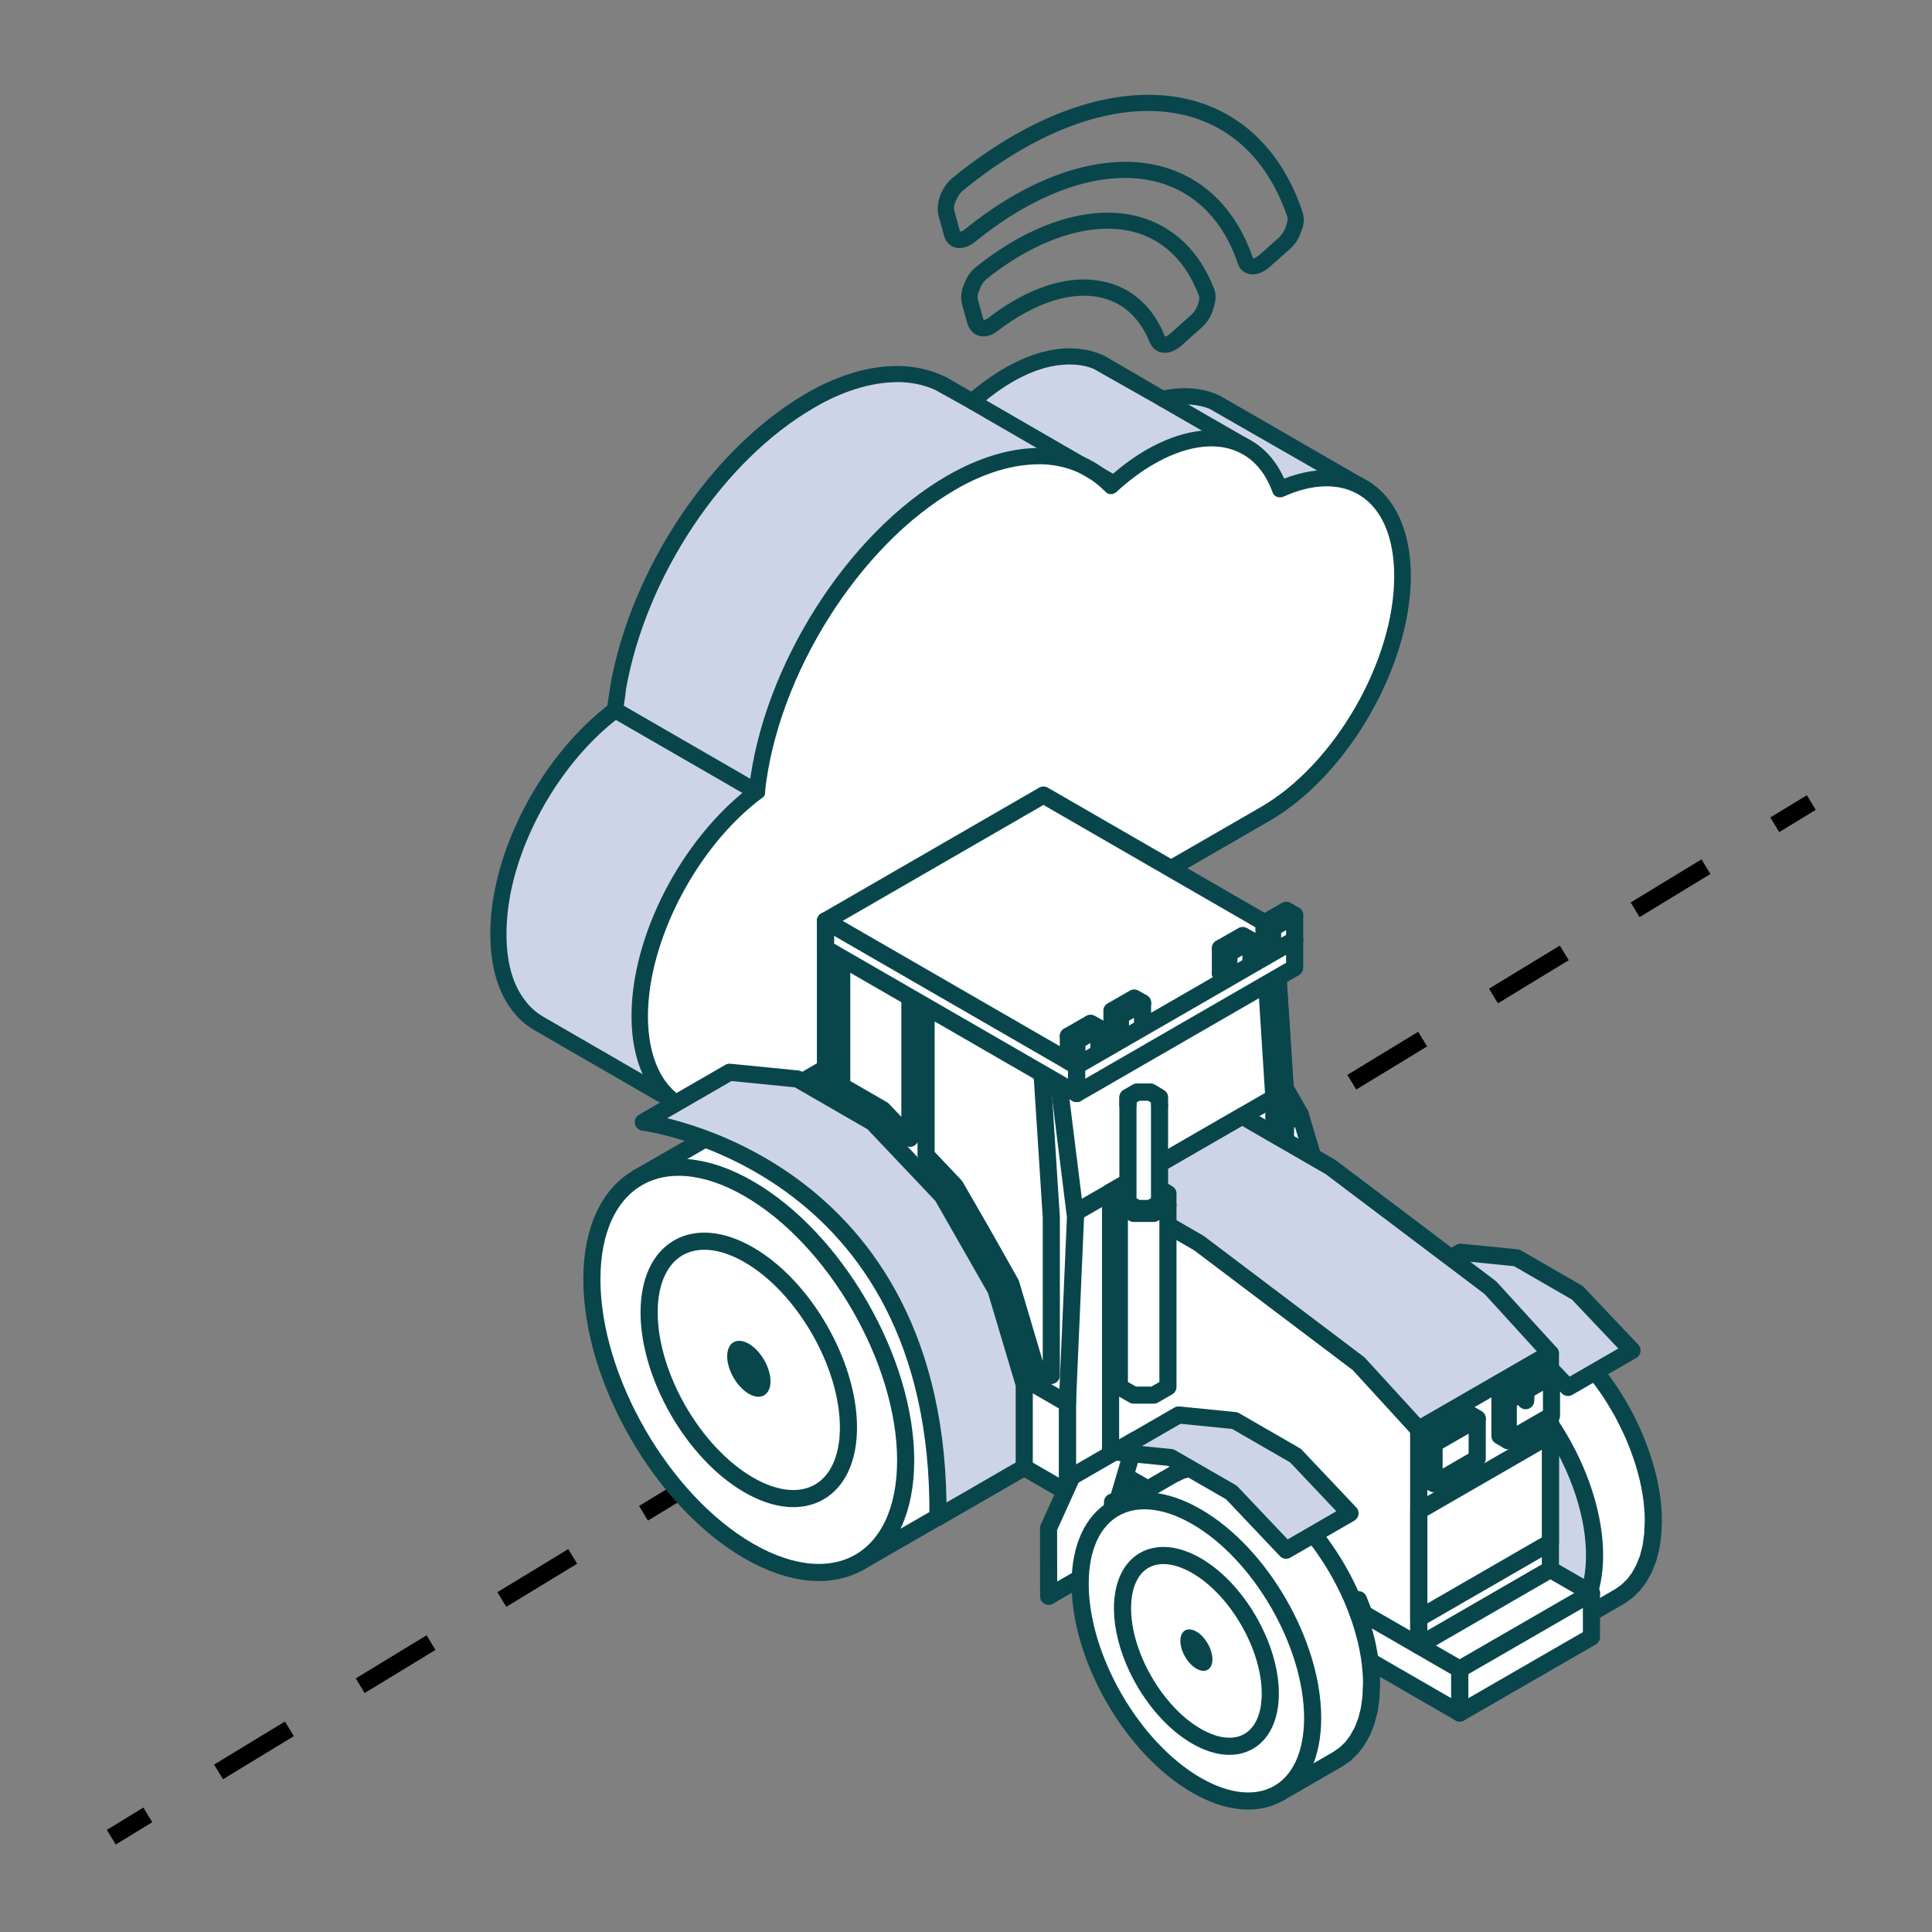 <svg xmlns="http://www.w3.org/2000/svg" width="96.0" height="96.0" viewBox="0.0 0.0 96.0 96.0" fill="none">
<rect x="0.0" y="0.0" width="96.0" height="96.0" fill="#808080" stroke="none"/>
<path d="M5.531 91.289L7.345 90.181" stroke="black" stroke-width="0.851" stroke-miterlimit="10" />
<path d="M10.859 88.046L86.432 42.052" stroke="black" stroke-width="0.851" stroke-miterlimit="10" stroke-dasharray="4.12 4.12" />
<path d="M88.188 40.982L90.002 39.878" stroke="black" stroke-width="0.851" stroke-miterlimit="10" />
<path fill-rule="evenodd" clip-rule="evenodd" d="M53.845 13.885C54.256 13.885 54.667 13.941 55.077 14.048C56.344 14.399 57.332 15.319 57.88 16.709V16.731C57.88 16.731 57.983 16.713 58.154 16.572L59.147 15.687C59.318 15.541 59.455 15.348 59.523 15.122C59.592 14.929 59.626 14.762 59.557 14.66C58.941 13.029 57.85 11.951 56.412 11.545C54.329 10.967 51.629 11.797 49.066 13.829C48.894 13.962 48.758 14.142 48.689 14.369C48.586 14.574 48.552 14.749 48.586 14.874L48.86 15.875C48.894 15.913 48.963 15.905 49.1 15.802C50.739 14.544 52.382 13.885 53.849 13.885H53.845ZM57.88 17.526C57.812 17.526 57.743 17.518 57.675 17.505C57.435 17.441 57.23 17.265 57.127 17C56.648 15.853 55.895 15.105 54.838 14.822C53.37 14.407 51.453 15.002 49.575 16.44C49.267 16.692 48.924 16.778 48.616 16.675C48.343 16.585 48.171 16.375 48.069 16.08L47.795 15.083C47.726 14.78 47.761 14.433 47.932 14.056C48.069 13.706 48.274 13.415 48.582 13.201C51.35 11.01 54.29 10.128 56.614 10.774C58.321 11.249 59.621 12.495 60.34 14.377C60.443 14.672 60.409 15.015 60.272 15.396C60.169 15.755 59.964 16.055 59.69 16.29L58.702 17.176C58.428 17.407 58.154 17.531 57.88 17.531V17.526Z" fill="#08464C" />
<path fill-rule="evenodd" clip-rule="evenodd" d="M55.9 8.04C56.585 8.04 57.197 8.125 57.813 8.297C59.897 8.891 61.437 10.453 62.254 12.806V12.836C62.288 12.836 62.391 12.819 62.562 12.682L63.555 11.801C63.692 11.655 63.829 11.467 63.897 11.245C63.966 11.052 64 10.885 63.966 10.774C63.076 8.164 61.403 6.444 59.148 5.798C55.934 4.878 51.835 6.213 47.869 9.452C47.698 9.584 47.595 9.768 47.492 9.991C47.39 10.192 47.39 10.363 47.424 10.487L47.698 11.484C47.698 11.527 47.8 11.514 47.937 11.399C50.637 9.208 53.44 8.044 55.9 8.044V8.04ZM62.254 13.636C62.186 13.636 62.117 13.628 62.049 13.611C61.775 13.547 61.57 13.346 61.501 13.072C60.782 10.975 59.417 9.589 57.603 9.071C55.006 8.331 51.656 9.405 48.442 12.023C48.1 12.289 47.758 12.387 47.415 12.289C47.176 12.203 46.97 11.985 46.902 11.69L46.628 10.693C46.559 10.393 46.594 10.055 46.731 9.687C46.868 9.336 47.073 9.05 47.347 8.827C51.523 5.417 55.9 4.035 59.383 5.023C61.878 5.746 63.756 7.65 64.715 10.517C64.817 10.812 64.817 11.15 64.646 11.523C64.543 11.869 64.338 12.165 64.064 12.4L63.072 13.281C62.798 13.508 62.524 13.632 62.25 13.632L62.254 13.636Z" fill="#08464C" />
<path fill-rule="evenodd" clip-rule="evenodd" d="M38.626 54.44C36.748 55.526 35.036 55.629 33.808 54.914H33.774L26.77 50.85C26.359 50.606 26.051 50.323 25.743 49.943C24.647 48.475 24.613 46.258 24.921 44.53C25.537 41.201 27.621 37.641 30.253 35.519L30.561 35.283C30.629 34.902 30.663 34.547 30.732 34.171C31.656 28.762 35.413 22.703 40.231 19.918C42.114 18.822 44.54 18.091 46.623 19.006L46.863 19.105L48.301 19.948C49.632 18.784 51.412 17.676 53.221 17.706C53.666 17.714 54.111 17.8 54.518 17.962L54.723 18.048L57.766 19.819L58.108 19.755C58.827 19.635 59.58 19.67 60.23 19.935L60.47 20.038L67.513 24.102C68.844 24.766 69.699 26.34 69.699 28.63C69.699 32.985 66.657 38.278 62.862 40.452L38.631 54.435L38.626 54.44Z" fill="#CED4E7" />
<path fill-rule="evenodd" clip-rule="evenodd" d="M44.572 18.99C42.933 18.99 41.359 19.721 40.439 20.269C35.929 22.883 32.099 28.63 31.107 34.239C31.072 34.608 31.004 34.954 30.97 35.322C30.97 35.429 30.901 35.532 30.833 35.6L30.525 35.836C27.962 37.885 25.912 41.325 25.33 44.599C25.159 45.604 24.851 48.107 26.083 49.703C26.323 50.024 26.597 50.281 26.973 50.508L33.978 54.56C35.142 55.231 36.712 55.065 38.419 54.089L62.65 40.102C66.309 37.996 69.282 32.849 69.282 28.63C69.282 26.602 68.564 25.078 67.336 24.462L60.092 20.308C59.544 20.094 58.859 20.034 58.179 20.154L57.871 20.213C57.768 20.235 57.665 20.213 57.597 20.171L54.349 18.331C54.041 18.198 53.63 18.117 53.22 18.113C51.273 18.074 49.493 19.439 48.573 20.252C48.436 20.363 48.265 20.385 48.128 20.295L46.455 19.366C45.839 19.092 45.188 18.985 44.577 18.985L44.572 18.99ZM35.582 55.775C34.864 55.775 34.183 55.604 33.601 55.261L26.558 51.192C26.079 50.914 25.737 50.589 25.433 50.187C24.029 48.334 24.337 45.561 24.543 44.453C25.159 41 27.311 37.367 30.011 35.202L30.182 35.061C30.217 34.731 30.285 34.423 30.319 34.098C31.346 28.266 35.343 22.293 40.024 19.572C41.423 18.737 44.226 17.514 46.789 18.639L47.028 18.746L48.261 19.46C49.322 18.575 51.166 17.308 53.147 17.308C53.181 17.308 53.181 17.308 53.215 17.308C53.729 17.317 54.242 17.415 54.683 17.595L54.889 17.685L57.828 19.396L58.033 19.362C58.889 19.216 59.706 19.285 60.391 19.563L60.631 19.67L67.704 23.752C69.206 24.497 70.096 26.272 70.096 28.626C70.096 33.101 66.951 38.561 63.057 40.795L38.826 54.778C37.7 55.433 36.571 55.766 35.578 55.766L35.582 55.775Z" fill="#08464C" />
<path fill-rule="evenodd" clip-rule="evenodd" d="M38.626 54.44C34.865 56.613 31.793 54.846 31.793 50.495C31.793 46.541 34.322 41.813 37.604 39.348C38.22 33.469 42.319 26.841 47.274 23.987C50.522 22.096 53.427 22.297 55.203 24.154C55.819 23.589 56.469 23.101 57.149 22.708C60.157 20.979 62.686 21.745 63.61 24.317C67.029 22.759 69.695 24.565 69.695 28.634C69.695 32.99 66.653 38.283 62.857 40.456L38.626 54.44Z" fill="white" />
<path fill-rule="evenodd" clip-rule="evenodd" d="M51.609 23.072C50.343 23.072 48.909 23.491 47.472 24.334C42.688 27.094 38.619 33.563 38.007 39.391C38.007 39.498 37.938 39.605 37.836 39.669C34.622 42.082 32.196 46.738 32.196 50.495C32.196 52.454 32.846 53.896 33.972 54.568C35.17 55.24 36.706 55.069 38.413 54.093L62.644 40.105C66.303 38 69.277 32.853 69.277 28.634C69.277 26.751 68.695 25.331 67.604 24.633C66.611 23.991 65.246 24.009 63.774 24.68C63.671 24.723 63.534 24.727 63.432 24.68C63.329 24.637 63.261 24.552 63.226 24.445C62.85 23.41 62.199 22.691 61.314 22.37C60.218 21.968 58.819 22.207 57.347 23.054C56.697 23.422 56.081 23.893 55.469 24.449C55.298 24.595 55.058 24.59 54.921 24.428C54.031 23.521 52.906 23.067 51.605 23.067L51.609 23.072ZM35.581 55.775C34.862 55.775 34.181 55.603 33.6 55.261C32.162 54.44 31.379 52.745 31.379 50.49C31.379 46.494 33.839 41.744 37.224 39.13C37.908 33.118 42.11 26.486 47.069 23.636C50.249 21.809 53.257 21.805 55.238 23.602C55.785 23.119 56.363 22.699 56.945 22.361C58.618 21.394 60.261 21.129 61.592 21.617C62.58 21.98 63.333 22.725 63.812 23.782C65.417 23.161 66.923 23.217 68.049 23.953C69.379 24.809 70.098 26.469 70.098 28.63C70.098 33.105 66.953 38.565 63.059 40.799L38.828 54.782C37.703 55.437 36.573 55.77 35.581 55.77V55.775Z" fill="#08464C" />
<path fill-rule="evenodd" clip-rule="evenodd" d="M37.597 39.746C37.529 39.746 37.46 39.728 37.392 39.69L30.353 35.629C30.182 35.518 30.113 35.27 30.216 35.077C30.319 34.881 30.593 34.821 30.764 34.932L37.803 38.997C38.008 39.104 38.076 39.352 37.974 39.544C37.871 39.673 37.734 39.746 37.597 39.746Z" fill="#08464C" />
<path fill-rule="evenodd" clip-rule="evenodd" d="M55.308 24.389C55.24 24.389 55.171 24.372 55.103 24.338L48.132 20.303C47.927 20.192 47.859 19.943 47.961 19.755C48.064 19.558 48.303 19.498 48.509 19.61L55.479 23.64C55.685 23.752 55.753 23.995 55.65 24.188C55.582 24.316 55.445 24.385 55.308 24.385V24.389Z" fill="#08464C" />
<path fill-rule="evenodd" clip-rule="evenodd" d="M61.769 22.532C61.701 22.532 61.632 22.515 61.598 22.481L57.597 20.174C57.392 20.059 57.323 19.815 57.426 19.623C57.563 19.43 57.803 19.366 57.974 19.481L61.97 21.783C62.176 21.895 62.244 22.143 62.141 22.331C62.039 22.459 61.902 22.532 61.765 22.532H61.769Z" fill="#08464C" />
<path fill-rule="evenodd" clip-rule="evenodd" d="M38.863 60.606L41.17 59.275V60.075L38.863 61.406V60.606Z" fill="white" stroke="#08464C" stroke-width="0.851" stroke-linecap="round" stroke-linejoin="round" />
<path fill-rule="evenodd" clip-rule="evenodd" d="M33.523 58.235L37.062 56.19V56.994L33.523 59.035V58.235Z" fill="white" stroke="#08464C" stroke-width="0.851" stroke-linecap="round" stroke-linejoin="round" />
<path fill-rule="evenodd" clip-rule="evenodd" d="M37.064 56.19V56.994L36.551 57.289L37.064 56.19Z" fill="white" stroke="#08464C" stroke-width="0.851" stroke-linecap="round" stroke-linejoin="round" />
<path fill-rule="evenodd" clip-rule="evenodd" d="M60.285 78.046L72.535 85.119V82.941L60.285 75.864V78.046Z" fill="white" stroke="#08464C" stroke-width="0.851" stroke-linecap="round" stroke-linejoin="round" />
<path fill-rule="evenodd" clip-rule="evenodd" d="M69.371 66.869L72.289 65.184L72.7 64.991L73.145 64.863L73.62 64.803L74.125 64.816L74.66 64.897L75.212 65.051L75.785 65.282L76.376 65.59L76.671 65.77L76.966 65.962L77.257 66.172L77.539 66.394L77.822 66.634L78.096 66.882L78.361 67.139L78.626 67.413L78.879 67.691L79.131 67.982L79.371 68.286L79.606 68.594L79.833 68.91L80.051 69.231L80.261 69.565L80.462 69.903L80.654 70.241L80.834 70.592L81.005 70.943L81.168 71.294L81.318 71.653L81.454 72.013L81.583 72.372L81.698 72.736L81.801 73.099L81.895 73.463L81.972 73.823L82.037 74.182L82.088 74.541L82.122 74.897L82.148 75.247L82.152 75.594L82.122 76.261L82.037 76.873L81.895 77.43L81.698 77.93L81.454 78.375L81.168 78.756L80.834 79.077L80.462 79.338L77.539 81.024L69.371 66.869Z" fill="white" stroke="#08464C" stroke-width="0.851" stroke-linecap="round" stroke-linejoin="round" />
<path fill-rule="evenodd" clip-rule="evenodd" d="M73.456 67.276C76.648 69.116 79.233 73.6 79.233 77.284C79.233 80.968 76.644 82.462 73.456 80.622C70.264 78.777 67.68 74.297 67.68 70.613C67.68 66.929 70.264 65.436 73.456 67.276Z" fill="#CED4E7" stroke="#08464C" stroke-width="0.851" stroke-linecap="round" stroke-linejoin="round" />
<path fill-rule="evenodd" clip-rule="evenodd" d="M73.457 69.954C75.366 71.058 76.915 73.737 76.915 75.941C76.915 78.144 75.366 79.038 73.457 77.935C71.549 76.831 70 74.152 70 71.948C70 69.745 71.549 68.851 73.457 69.954Z" fill="white" stroke="#08464C" stroke-width="0.851" stroke-linecap="round" stroke-linejoin="round" />
<path fill-rule="evenodd" clip-rule="evenodd" d="M73.457 70.438C71.801 69.48 70.457 70.258 70.457 72.171C70.457 74.084 71.801 76.411 73.457 77.37C75.112 78.328 76.46 77.549 76.46 75.637C76.46 73.724 75.117 71.397 73.457 70.438Z" fill="white" stroke="#08464C" stroke-width="0.851" stroke-linecap="round" stroke-linejoin="round" />
<path fill-rule="evenodd" clip-rule="evenodd" d="M73.457 71.837C72.469 71.264 71.664 71.73 71.664 72.873C71.664 74.015 72.469 75.406 73.457 75.979C74.45 76.552 75.25 76.086 75.25 74.944C75.25 73.801 74.445 72.41 73.457 71.837Z" fill="white" stroke="#08464C" stroke-width="0.851" stroke-linecap="round" stroke-linejoin="round" />
<path fill-rule="evenodd" clip-rule="evenodd" d="M73.456 72.984C73.015 72.732 72.66 72.937 72.66 73.447C72.66 73.956 73.015 74.572 73.456 74.829C73.897 75.085 74.252 74.876 74.252 74.366C74.252 73.857 73.897 73.241 73.456 72.984Z" fill="white" stroke="#08464C" stroke-width="0.851" stroke-linecap="round" stroke-linejoin="round" />
<path fill-rule="evenodd" clip-rule="evenodd" d="M78.376 64.238L75.364 62.501L72.574 62.223L69.394 64.058L72.184 64.336L75.201 66.074L77.914 68.94L81.093 67.105L78.376 64.238Z" fill="#CED4E7" stroke="#08464C" stroke-width="0.851" stroke-linecap="round" stroke-linejoin="round" />
<path fill-rule="evenodd" clip-rule="evenodd" d="M50.457 47.362L54.197 49.519L58.484 47.046L54.744 44.889L50.457 47.362Z" fill="white" stroke="#08464C" stroke-width="0.851" stroke-linecap="round" stroke-linejoin="round" />
<path fill-rule="evenodd" clip-rule="evenodd" d="M57.644 53.169L54.191 49.519L58.479 47.046L61.932 50.691L57.644 53.169Z" fill="white" stroke="#08464C" stroke-width="0.851" stroke-linecap="round" stroke-linejoin="round" />
<path fill-rule="evenodd" clip-rule="evenodd" d="M57.645 53.169L60.315 57.846L64.602 55.368L61.932 50.691L57.645 53.169Z" fill="white" stroke="#08464C" stroke-width="0.851" stroke-linecap="round" stroke-linejoin="round" />
<path fill-rule="evenodd" clip-rule="evenodd" d="M61.716 62.552L60.316 57.846L64.604 55.368L66.003 60.075L61.716 62.552Z" fill="white" stroke="#08464C" stroke-width="0.851" stroke-linecap="round" stroke-linejoin="round" />
<path fill-rule="evenodd" clip-rule="evenodd" d="M50.454 47.362L47.078 47.029L51.365 44.551L54.742 44.889L50.454 47.362Z" fill="white" stroke="#08464C" stroke-width="0.851" stroke-linecap="round" stroke-linejoin="round" />
<path fill-rule="evenodd" clip-rule="evenodd" d="M44.418 48.514L47.079 47.029L51.367 44.551L48.705 46.036L44.418 48.514Z" fill="white" stroke="#08464C" stroke-width="0.851" stroke-linecap="round" stroke-linejoin="round" />
<path fill-rule="evenodd" clip-rule="evenodd" d="M61.715 62.552L61.719 66.668L66.011 64.191L66.002 60.075L61.715 62.552Z" fill="white" stroke="#08464C" stroke-width="0.851" stroke-linecap="round" stroke-linejoin="round" />
<path fill-rule="evenodd" clip-rule="evenodd" d="M53.039 74.16V60.472L63.869 54.217V67.909L53.039 74.16Z" fill="white" stroke="#08464C" stroke-width="0.851" stroke-linecap="round" stroke-linejoin="round" />
<path fill-rule="evenodd" clip-rule="evenodd" d="M52.613 53.828L53.037 60.473L63.867 54.217L63.439 47.577L52.613 53.828Z" fill="white" stroke="#08464C" stroke-width="0.851" stroke-linecap="round" stroke-linejoin="round" />
<path fill-rule="evenodd" clip-rule="evenodd" d="M62.875 47.902L63.299 54.547V63.811L63.868 63.485V54.217L63.44 47.577L62.875 47.902Z" fill="white" stroke="#08464C" stroke-width="0.851" stroke-linecap="round" stroke-linejoin="round" />
<path fill-rule="evenodd" clip-rule="evenodd" d="M55.184 59.232L59.574 61.765L67.511 67.76L70.498 71.024V81.764L55.184 72.924V59.232Z" fill="white" stroke="#08464C" stroke-width="0.851" stroke-linecap="round" stroke-linejoin="round" />
<path fill-rule="evenodd" clip-rule="evenodd" d="M53.038 74.161L41.023 67.221V45.758L52.615 53.828L53.038 60.473V74.161Z" fill="white" stroke="#08464C" stroke-width="0.851" stroke-linecap="round" stroke-linejoin="round" />
<path fill-rule="evenodd" clip-rule="evenodd" d="M53.038 69.737L50.771 68.423L49.487 64.097L48.135 61.706L46.813 59.421L43.36 55.771L41.023 54.423V45.758L52.504 52.386L52.615 53.828L53.441 60.473L53.038 69.737Z" fill="white" stroke="#08464C" stroke-width="0.851" stroke-linecap="round" stroke-linejoin="round" />
<path fill-rule="evenodd" clip-rule="evenodd" d="M52.239 68.346V60.498L51.815 53.888L51.738 52.869L46.017 49.566V57.409L47.464 58.937L48.833 61.311L50.228 63.785L51.447 67.892L52.235 68.346H52.239ZM45.213 49.104L41.824 47.148V53.96L43.861 55.137L45.213 56.562V49.104Z" fill="white" stroke="#08464C" stroke-width="0.851" stroke-linecap="round" stroke-linejoin="round" />
<path fill-rule="evenodd" clip-rule="evenodd" d="M31.691 58.521L35.636 56.245L36.188 55.984L36.788 55.813L37.429 55.731L38.114 55.744L38.828 55.855L39.577 56.065L40.352 56.378L41.148 56.793L41.55 57.032L41.944 57.297L42.337 57.58L42.718 57.879L43.099 58.2L43.467 58.534L43.831 58.885L44.186 59.249L44.528 59.63L44.866 60.023L45.191 60.43L45.508 60.845L45.812 61.273L46.107 61.709L46.389 62.158L46.663 62.612L46.92 63.074L47.164 63.54L47.395 64.015L47.613 64.495L47.818 64.974L48.007 65.462L48.178 65.949L48.332 66.437L48.473 66.929L48.597 67.417L48.7 67.905L48.785 68.388L48.854 68.872L48.905 69.351L48.935 69.826L48.944 70.297L48.905 71.195L48.785 72.021L48.597 72.77L48.332 73.446L48.007 74.045L47.613 74.563L47.164 74.995L46.663 75.346L42.722 77.618L31.691 58.521Z" fill="white" stroke="#08464C" stroke-width="0.851" stroke-linecap="round" stroke-linejoin="round" />
<path fill-rule="evenodd" clip-rule="evenodd" d="M37.206 59.065C41.511 61.551 45.002 67.597 45.002 72.569C45.002 77.541 41.511 79.557 37.206 77.071C32.902 74.585 29.41 68.539 29.41 63.567C29.41 58.595 32.902 56.579 37.206 59.065Z" fill="white" stroke="#08464C" stroke-width="0.851" stroke-linecap="round" stroke-linejoin="round" />
<path fill-rule="evenodd" clip-rule="evenodd" d="M37.209 62.351C34.475 60.772 32.254 62.051 32.254 65.209C32.254 68.367 34.47 72.209 37.209 73.788C39.943 75.367 42.159 74.088 42.159 70.93C42.159 67.772 39.943 63.93 37.209 62.351Z" fill="white" stroke="#08464C" stroke-width="0.851" stroke-linecap="round" stroke-linejoin="round" />
<path fill-rule="evenodd" clip-rule="evenodd" d="M37.207 66.771C36.612 66.429 36.133 66.707 36.133 67.391C36.133 68.076 36.616 68.91 37.207 69.257C37.802 69.599 38.285 69.321 38.285 68.637C38.285 67.952 37.802 67.113 37.207 66.771Z" fill="#08464C" />
<path fill-rule="evenodd" clip-rule="evenodd" d="M58.527 61.165L56.328 59.895H58.318L58.673 60.096L58.741 60.134H63.02L63.251 60.267L63.482 60.399V60.566L61.929 61.041H58.741L58.673 61.08L58.527 61.165Z" fill="white" stroke="#08464C" stroke-width="0.851" stroke-linecap="round" stroke-linejoin="round" />
<path fill-rule="evenodd" clip-rule="evenodd" d="M62.402 60.135L61.059 60.648L60.832 61.042H63.027L63.258 60.909L63.489 60.777V60.588V60.4L63.258 60.267L63.027 60.135H62.402Z" fill="white" stroke="#08464C" stroke-width="0.851" stroke-linecap="round" stroke-linejoin="round" />
<path fill-rule="evenodd" clip-rule="evenodd" d="M74.053 63.981L66.116 57.991L61.726 55.458L55.184 59.232L59.574 61.765L67.511 67.76L70.498 71.024L77.036 67.251L74.053 63.981Z" fill="#CED4E7" stroke="#08464C" stroke-width="0.851" stroke-linecap="round" stroke-linejoin="round" />
<path fill-rule="evenodd" clip-rule="evenodd" d="M70.5 71.024V81.764L77.038 77.986V67.251L70.5 71.024Z" fill="white" stroke="#08464C" stroke-width="0.851" stroke-linecap="round" stroke-linejoin="round" />
<path fill-rule="evenodd" clip-rule="evenodd" d="M70.5 75.077V80.412L77.038 76.638V71.303L70.5 75.077Z" fill="white" stroke="#08464C" stroke-width="0.851" stroke-linecap="round" stroke-linejoin="round" />
<path fill-rule="evenodd" clip-rule="evenodd" d="M41.023 47.136L53.496 54.337V52.96L41.023 45.758V47.136Z" fill="white" stroke="#08464C" stroke-width="0.851" stroke-linecap="round" stroke-linejoin="round" />
<path fill-rule="evenodd" clip-rule="evenodd" d="M53.496 52.959L41.023 45.758L51.849 39.506L64.326 46.708L53.496 52.959Z" fill="white" stroke="#08464C" stroke-width="0.851" stroke-linecap="round" stroke-linejoin="round" />
<path fill-rule="evenodd" clip-rule="evenodd" d="M77.094 68.363L74.938 69.604V71.585L77.094 70.34V68.363Z" fill="white" stroke="#08464C" stroke-width="0.851" stroke-linecap="round" stroke-linejoin="round" />
<path fill-rule="evenodd" clip-rule="evenodd" d="M74.531 69.373L74.933 69.604V71.585L74.531 71.349V69.373Z" fill="white" stroke="#08464C" stroke-width="0.851" stroke-linecap="round" stroke-linejoin="round" />
<path fill-rule="evenodd" clip-rule="evenodd" d="M74.871 69.569L74.935 69.604V69.736L74.871 69.569Z" fill="white" stroke="#08464C" stroke-width="0.851" stroke-linecap="round" stroke-linejoin="round" />
<path fill-rule="evenodd" clip-rule="evenodd" d="M76.688 68.131L74.531 69.372L74.933 69.603L77.09 68.362L76.688 68.131Z" fill="white" stroke="#08464C" stroke-width="0.851" stroke-linecap="round" stroke-linejoin="round" />
<path fill-rule="evenodd" clip-rule="evenodd" d="M75.811 69.599L75.742 68.303L75.751 68.097V68.106L75.823 69.398L75.811 69.599Z" fill="white" stroke="#08464C" stroke-width="0.851" stroke-linecap="round" stroke-linejoin="round" />
<path fill-rule="evenodd" clip-rule="evenodd" d="M73.402 70.494L71.25 71.735V73.716L73.402 72.471V70.494Z" fill="white" stroke="#08464C" stroke-width="0.851" stroke-linecap="round" stroke-linejoin="round" />
<path fill-rule="evenodd" clip-rule="evenodd" d="M70.844 71.503L71.246 71.734V73.716L70.844 73.48V71.503Z" fill="white" stroke="#08464C" stroke-width="0.851" stroke-linecap="round" stroke-linejoin="round" />
<path fill-rule="evenodd" clip-rule="evenodd" d="M70.844 71.503L71.182 71.696V73.677L70.844 73.48V71.503Z" fill="white" stroke="#08464C" stroke-width="0.851" stroke-linecap="round" stroke-linejoin="round" />
<path fill-rule="evenodd" clip-rule="evenodd" d="M73 70.258L70.844 71.503L71.246 71.734L73.403 70.494L73 70.258Z" fill="white" stroke="#08464C" stroke-width="0.851" stroke-linecap="round" stroke-linejoin="round" />
<path fill-rule="evenodd" clip-rule="evenodd" d="M73 70.258L70.844 71.503L71.182 71.696L71.19 71.692L73.334 70.455L73 70.258Z" fill="white" stroke="#08464C" stroke-width="0.851" stroke-linecap="round" stroke-linejoin="round" />
<path fill-rule="evenodd" clip-rule="evenodd" d="M46.607 75.393L50.894 72.916V68.8L49.491 64.093L46.821 59.416L43.368 55.771L39.628 53.614L36.252 53.28L31.965 55.758C31.965 55.758 46.778 57.615 46.607 75.398V75.393Z" fill="#CED4E7" stroke="#08464C" stroke-width="0.851" stroke-linecap="round" stroke-linejoin="round" />
<path fill-rule="evenodd" clip-rule="evenodd" d="M70.5 81.764L72.537 82.941L79.079 79.163L77.038 77.986L70.5 81.764Z" fill="white" stroke="#08464C" stroke-width="0.851" stroke-linecap="round" stroke-linejoin="round" />
<path fill-rule="evenodd" clip-rule="evenodd" d="M79.078 81.345L72.535 85.119V82.941L79.078 79.163V81.345Z" fill="white" stroke="#08464C" stroke-width="0.851" stroke-linecap="round" stroke-linejoin="round" />
<path fill-rule="evenodd" clip-rule="evenodd" d="M54.19 52.078L53.086 52.719L53.501 52.959H54.738L55.842 52.322L55.426 52.078H54.19Z" fill="white" stroke="#08464C" stroke-width="0.851" stroke-linecap="round" stroke-linejoin="round" />
<path fill-rule="evenodd" clip-rule="evenodd" d="M54.604 51.084L53.5 51.722V52.959L54.604 52.321V51.084Z" fill="white" stroke="#08464C" stroke-width="0.851" stroke-linecap="round" stroke-linejoin="round" />
<path fill-rule="evenodd" clip-rule="evenodd" d="M53.086 51.483L53.501 51.722V52.959L53.086 52.719V51.483Z" fill="white" stroke="#08464C" stroke-width="0.851" stroke-linecap="round" stroke-linejoin="round" />
<path fill-rule="evenodd" clip-rule="evenodd" d="M54.19 50.845L53.086 51.483L53.501 51.722L54.609 51.085L54.19 50.845Z" fill="white" stroke="#08464C" stroke-width="0.851" stroke-linecap="round" stroke-linejoin="round" />
<path fill-rule="evenodd" clip-rule="evenodd" d="M61.749 47.722L60.641 48.359L61.06 48.599H62.292L63.401 47.961L62.985 47.722H61.749Z" fill="white" stroke="#08464C" stroke-width="0.851" stroke-linecap="round" stroke-linejoin="round" />
<path fill-rule="evenodd" clip-rule="evenodd" d="M62.159 46.725L61.055 47.363V48.599L62.159 47.962V46.725Z" fill="white" stroke="#08464C" stroke-width="0.851" stroke-linecap="round" stroke-linejoin="round" />
<path fill-rule="evenodd" clip-rule="evenodd" d="M60.641 47.123L61.06 47.362V48.599L60.641 48.359V47.123Z" fill="white" stroke="#08464C" stroke-width="0.851" stroke-linecap="round" stroke-linejoin="round" />
<path fill-rule="evenodd" clip-rule="evenodd" d="M61.749 46.485L60.641 47.122L61.06 47.362L62.164 46.724L61.749 46.485Z" fill="white" stroke="#08464C" stroke-width="0.851" stroke-linecap="round" stroke-linejoin="round" />
<path fill-rule="evenodd" clip-rule="evenodd" d="M56.358 50.828L55.254 51.466L55.669 51.705H56.906L58.01 51.068L57.594 50.828H56.358Z" fill="white" stroke="#08464C" stroke-width="0.851" stroke-linecap="round" stroke-linejoin="round" />
<path fill-rule="evenodd" clip-rule="evenodd" d="M56.772 49.831L55.668 50.469V51.706L56.772 51.068V49.831Z" fill="white" stroke="#08464C" stroke-width="0.851" stroke-linecap="round" stroke-linejoin="round" />
<path fill-rule="evenodd" clip-rule="evenodd" d="M55.254 50.229L55.669 50.469V51.705L55.254 51.466V50.229Z" fill="white" stroke="#08464C" stroke-width="0.851" stroke-linecap="round" stroke-linejoin="round" />
<path fill-rule="evenodd" clip-rule="evenodd" d="M56.358 49.591L55.254 50.229L55.669 50.468L56.777 49.831L56.358 49.591Z" fill="white" stroke="#08464C" stroke-width="0.851" stroke-linecap="round" stroke-linejoin="round" />
<path fill-rule="evenodd" clip-rule="evenodd" d="M64.331 45.471L63.227 46.113V47.345L64.331 46.708V45.471Z" fill="white" stroke="#08464C" stroke-width="0.851" stroke-linecap="round" stroke-linejoin="round" />
<path fill-rule="evenodd" clip-rule="evenodd" d="M62.805 45.869L63.224 46.113V47.345L62.805 47.106V45.869Z" fill="white" stroke="#08464C" stroke-width="0.851" stroke-linecap="round" stroke-linejoin="round" />
<path fill-rule="evenodd" clip-rule="evenodd" d="M63.913 45.231L62.805 45.869L63.224 46.113L64.328 45.471L63.913 45.231Z" fill="white" stroke="#08464C" stroke-width="0.851" stroke-linecap="round" stroke-linejoin="round" />
<path fill-rule="evenodd" clip-rule="evenodd" d="M53.5 52.959V54.337L64.33 48.086V46.708L53.5 52.959Z" fill="white" stroke="#08464C" stroke-width="0.851" stroke-linecap="round" stroke-linejoin="round" />
<path fill-rule="evenodd" clip-rule="evenodd" d="M56.331 60.294L55.976 60.088L55.621 59.887V59.596V59.309L55.976 59.104L56.331 58.903H56.832H57.328L57.684 59.104L58.034 59.309V59.596V59.887L57.684 60.088L57.328 60.294H56.832H56.331Z" fill="white" stroke="#08464C" stroke-width="0.851" stroke-linecap="round" stroke-linejoin="round" />
<path fill-rule="evenodd" clip-rule="evenodd" d="M57.328 60.293H56.331L55.621 59.887V68.915L56.331 69.322H57.328L58.034 68.915V59.887L57.328 60.293Z" fill="white" stroke="#08464C" stroke-width="0.851" stroke-linecap="round" stroke-linejoin="round" />
<path fill-rule="evenodd" clip-rule="evenodd" d="M56.436 71.538L53.261 73.374L52.102 75.933L52.106 79.321L55.281 77.486V74.636L55.555 74.525L56.436 71.538Z" fill="white" stroke="#08464C" stroke-width="0.851" stroke-linecap="round" stroke-linejoin="round" />
<path fill-rule="evenodd" clip-rule="evenodd" d="M64.328 81.319L67.503 79.488L67.777 80.189L64.602 82.025L64.328 81.319Z" fill="white" stroke="#08464C" stroke-width="0.851" stroke-linecap="round" stroke-linejoin="round" />
<path fill-rule="evenodd" clip-rule="evenodd" d="M55.371 74.957L58.289 73.271L58.7 73.074L59.145 72.95L59.62 72.89L60.125 72.899L60.656 72.98L61.212 73.138L61.785 73.369L62.376 73.673L62.671 73.853L62.966 74.05L63.257 74.259L63.539 74.482L63.818 74.717L64.096 74.965L64.361 75.226L64.626 75.496L64.879 75.778L65.131 76.069L65.371 76.369L65.606 76.677L65.833 76.993L66.051 77.319L66.261 77.648L66.462 77.986L66.654 78.329L66.834 78.675L67.005 79.026L67.168 79.381L67.318 79.741L67.454 80.1L67.583 80.459L67.698 80.823L67.801 81.187L67.895 81.546L67.972 81.91L68.037 82.269L68.088 82.629L68.122 82.984L68.148 83.335L68.152 83.681L68.122 84.345L68.037 84.957L67.895 85.517L67.698 86.018L67.454 86.458L67.168 86.843L66.834 87.164L66.462 87.421L63.539 89.107L55.371 74.957Z" fill="white" stroke="#08464C" stroke-width="0.851" stroke-linecap="round" stroke-linejoin="round" />
<path fill-rule="evenodd" clip-rule="evenodd" d="M59.448 75.359C62.64 77.199 65.225 81.683 65.225 85.367C65.225 89.051 62.636 90.544 59.448 88.705C56.256 86.86 53.672 82.38 53.672 78.696C53.672 75.012 56.256 73.519 59.448 75.359Z" fill="white" stroke="#08464C" stroke-width="0.851" stroke-linecap="round" stroke-linejoin="round" />
<path fill-rule="evenodd" clip-rule="evenodd" d="M59.449 77.793C57.42 76.625 55.777 77.571 55.777 79.912C55.777 82.252 57.42 85.097 59.449 86.27C61.477 87.442 63.12 86.492 63.12 84.152C63.12 81.811 61.477 78.966 59.449 77.793Z" fill="white" stroke="#08464C" stroke-width="0.851" stroke-linecap="round" stroke-linejoin="round" />
<path fill-rule="evenodd" clip-rule="evenodd" d="M59.448 81.071C59.008 80.818 58.652 81.024 58.652 81.533C58.652 82.042 59.008 82.658 59.448 82.915C59.889 83.167 60.244 82.962 60.244 82.453C60.244 81.944 59.889 81.328 59.448 81.071Z" fill="#08464C" />
<path fill-rule="evenodd" clip-rule="evenodd" d="M64.368 72.325L61.356 70.588L58.566 70.31L55.387 72.146L58.176 72.424L61.189 74.161L63.906 77.028L67.081 75.192L64.368 72.325Z" fill="#CED4E7" stroke="#08464C" stroke-width="0.851" stroke-linecap="round" stroke-linejoin="round" />
<path fill-rule="evenodd" clip-rule="evenodd" d="M56.505 60.049L56.278 59.917L56.047 59.784V59.596V59.407L56.278 59.275L56.505 59.142H56.834H57.155L57.386 59.275L57.617 59.407V59.596V59.784L57.386 59.917L57.155 60.049H56.834H56.505Z" fill="white" stroke="#08464C" stroke-width="0.851" stroke-linecap="round" stroke-linejoin="round" />
<path fill-rule="evenodd" clip-rule="evenodd" d="M57.617 54.906V54.718V54.529L57.386 54.397L57.155 54.264H56.834H56.505L56.278 54.397L56.047 54.529V54.718V54.906" fill="white" />
<path d="M57.617 54.906V54.718V54.529L57.386 54.397L57.155 54.264H56.834H56.505L56.278 54.397L56.047 54.529V54.718V54.906" stroke="#08464C" stroke-width="0.851" stroke-linecap="round" stroke-linejoin="round" />
<path fill-rule="evenodd" clip-rule="evenodd" d="M56.047 54.906V59.784L56.505 60.049H57.155L57.617 59.784V54.906" fill="white" />
<path d="M56.047 54.906V59.784L56.505 60.049H57.155L57.617 59.784V54.906" stroke="#08464C" stroke-width="0.851" stroke-linecap="round" stroke-linejoin="round" />
<path fill-rule="evenodd" clip-rule="evenodd" d="M56.047 54.863V54.718V54.529L56.278 54.397L56.505 54.264H56.834H57.155L57.386 54.397L57.416 54.414" fill="white" />
<path d="M56.047 54.863V54.718V54.529L56.278 54.397L56.505 54.264H56.834H57.155L57.386 54.397L57.416 54.414" stroke="#08464C" stroke-width="0.851" stroke-linecap="round" stroke-linejoin="round" />
</svg>